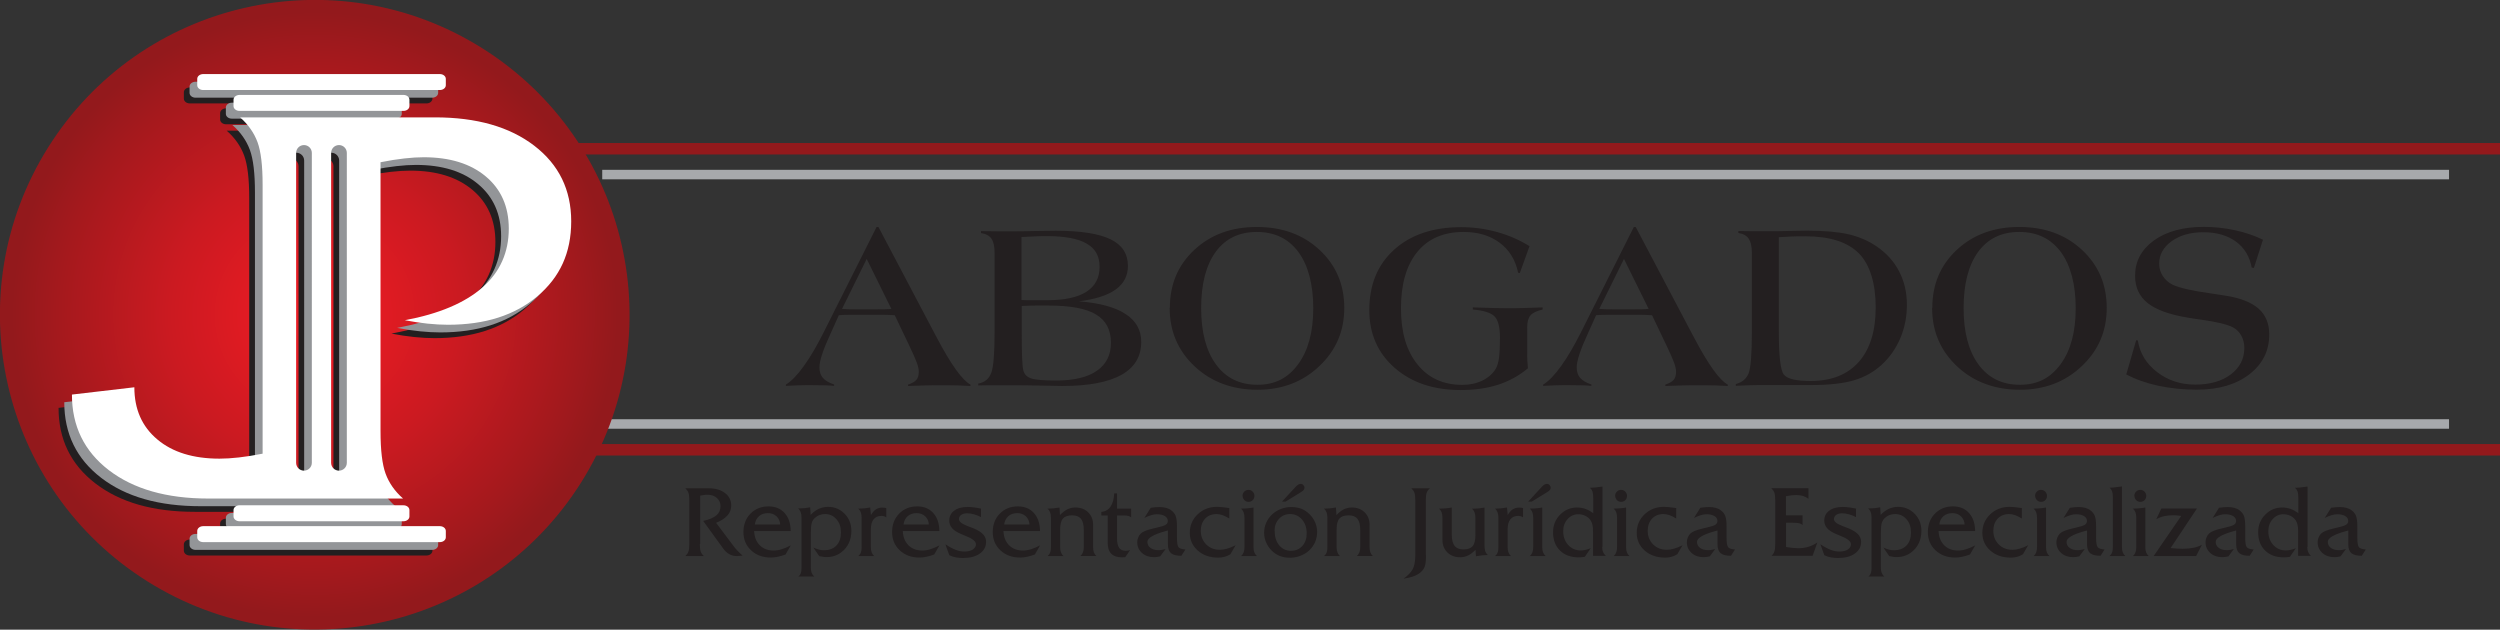 <svg xmlns="http://www.w3.org/2000/svg" xmlns:xlink="http://www.w3.org/1999/xlink" id="Capa_2" data-name="Capa 2" viewBox="0 0 270.74 68.19"><rect x="0" y="0" width="270.74" height="68.19" fill="#333333" stroke="none"/><defs><style>      .cls-1 {        fill: #fff;      }      .cls-1, .cls-2, .cls-3 {        fill-rule: evenodd;      }      .cls-2 {        fill: #939598;      }      .cls-4 {        fill: url(#GradientFill_1);      }      .cls-5 {        fill: #a7a9ac;      }      .cls-3 {        fill: #231f20;      }      .cls-6 {        fill: #93191c;      }    </style><radialGradient id="GradientFill_1" data-name="GradientFill 1" cx="34.09" cy="34.09" fx="34.09" fy="34.09" r="32.79" gradientTransform="translate(44.84 -12.91) rotate(57.89)" gradientUnits="userSpaceOnUse"><stop offset="0" stop-color="#ed1c24"></stop><stop offset=".18" stop-color="#e41b23"></stop><stop offset=".48" stop-color="#cb1a21"></stop><stop offset=".85" stop-color="#a4191d"></stop><stop offset="1" stop-color="#93191c"></stop></radialGradient></defs><g id="Capa_1-2" data-name="Capa 1"><g><rect class="cls-6" x="59.71" y="15.49" width="211.03" height="1.24"></rect><rect class="cls-6" x="59.71" y="48.09" width="211.03" height="1.24"></rect><rect class="cls-5" x="65.22" y="18.39" width="200" height="1.03"></rect><rect class="cls-5" x="65.22" y="45.4" width="200" height="1.03"></rect><g><path class="cls-3" d="M75.79,58.92c0,.37.03.64.1.82.06.18.18.34.34.48h-2.01c.15-.14.27-.3.33-.48.07-.18.1-.45.1-.82v-4.75c0-.37-.03-.64-.1-.82-.07-.18-.18-.33-.33-.47h2.54c.73,0,1.31.17,1.76.52.45.34.67.79.67,1.35,0,.4-.13.76-.4,1.06-.27.31-.68.58-1.24.81l1.91,2.54c.11.15.25.31.41.48.16.17.34.34.55.53l-.57.05h-.09c-.27,0-.53-.07-.78-.21-.25-.14-.47-.34-.64-.58l-2.19-3.02c.65-.14,1.13-.34,1.43-.6.3-.25.45-.58.45-.98,0-.37-.13-.67-.39-.9-.26-.23-.6-.35-1.02-.35-.1,0-.21,0-.34.02-.13.02-.29.04-.45.07v5.24h0ZM81.74,56.8h2.75c-.02-.36-.15-.66-.4-.89-.25-.23-.55-.34-.92-.34-.4,0-.72.11-.97.33-.25.22-.41.52-.45.9h0ZM81.67,57.52c.03.64.23,1.15.61,1.53.38.38.88.57,1.5.57.27,0,.56-.04.87-.14.3-.09.64-.23.99-.42l-.57.99c-.31.11-.59.2-.86.25-.27.06-.51.08-.75.08-.86,0-1.56-.26-2.12-.78-.55-.52-.83-1.17-.83-1.97s.25-1.49.77-2.01c.51-.52,1.16-.78,1.95-.78.73,0,1.31.24,1.74.72.43.48.65,1.13.66,1.95h-3.97ZM86.44,62.47c.13-.11.23-.25.28-.4.06-.15.08-.34.08-.57v-5.46c0-.23-.03-.42-.09-.58-.06-.15-.15-.29-.28-.4h.14c.19,0,.38-.01.58-.03.19-.02.39-.05.59-.09l.05.82c.27-.29.56-.5.87-.65.32-.14.65-.22,1.01-.22.71,0,1.31.25,1.8.75s.73,1.12.73,1.86c0,.48-.09.92-.28,1.32-.19.4-.46.73-.81.99-.23.18-.48.31-.74.39-.26.09-.54.13-.84.13-.13,0-.26,0-.4-.03-.14-.02-.27-.04-.41-.07l-.64-.93c.22.1.42.17.61.22.19.05.36.07.53.07.58,0,1.03-.17,1.36-.51.33-.34.49-.81.49-1.42s-.16-1.06-.49-1.43c-.32-.37-.73-.56-1.23-.56-.21,0-.41.04-.6.11-.19.07-.36.18-.51.32-.16.14-.27.32-.33.53-.06.21-.1.57-.1,1.08v3.76c0,.23.03.41.09.57.06.15.15.28.28.4h-1.74ZM95.99,56.04c-.08-.06-.16-.11-.25-.13-.08-.03-.18-.04-.28-.04-.38,0-.66.13-.86.38-.2.25-.29.62-.29,1.09v1.92c0,.23.03.41.09.56.06.15.15.29.28.4h-1.73c.13-.11.23-.25.28-.4.06-.15.08-.34.08-.56v-3.2c0-.23-.03-.42-.09-.58-.06-.16-.15-.29-.28-.4h.12c.17,0,.36-.01.55-.03.19-.02.4-.05.63-.09l.08.82c.16-.27.33-.48.53-.61.2-.13.43-.2.69-.2.06,0,.13,0,.19.01.07,0,.15.02.25.04v1.02h0ZM97.84,56.8h2.75c-.02-.36-.15-.66-.4-.89-.25-.23-.55-.34-.92-.34-.4,0-.72.11-.97.33-.25.22-.41.52-.45.9h0ZM97.77,57.52c.03.64.23,1.15.61,1.53.38.38.88.57,1.5.57.27,0,.56-.04.87-.14.3-.09.64-.23.99-.42l-.57.99c-.31.11-.59.2-.86.25-.26.06-.51.08-.75.08-.86,0-1.56-.26-2.12-.78-.55-.52-.83-1.17-.83-1.97s.25-1.49.77-2.01c.51-.52,1.16-.78,1.95-.78.73,0,1.31.24,1.74.72.43.48.65,1.13.66,1.95h-3.97ZM102.8,60.11l-.42-1.17c.4.27.77.47,1.1.6.34.13.66.19.96.19.38,0,.68-.07.91-.22.23-.15.34-.34.34-.58,0-.3-.38-.61-1.16-.91-.19-.07-.33-.13-.43-.18-.45-.19-.79-.4-.99-.64-.21-.23-.31-.51-.31-.82,0-.45.18-.82.54-1.08.36-.27.85-.4,1.48-.4.2,0,.42.01.66.05.24.03.49.07.76.13v.92c-.27-.13-.53-.24-.78-.31-.25-.07-.5-.1-.73-.1-.27,0-.48.06-.64.17-.16.12-.24.27-.24.46,0,.27.32.52.96.76.27.1.49.18.65.25.46.19.79.41,1.01.64.21.23.32.5.32.81,0,.53-.23.95-.68,1.27-.45.32-1.06.48-1.83.48-.28,0-.54-.03-.78-.07-.24-.05-.47-.12-.69-.23h0ZM108.74,56.8h2.75c-.02-.36-.16-.66-.4-.89-.25-.23-.55-.34-.92-.34-.4,0-.72.11-.97.33-.25.22-.41.52-.45.9h0ZM108.67,57.52c.03.64.23,1.15.61,1.53.38.38.88.57,1.5.57.27,0,.56-.04.87-.14.3-.09.64-.23.99-.42l-.57.99c-.31.11-.59.2-.86.25-.26.06-.51.08-.75.08-.86,0-1.56-.26-2.12-.78-.55-.52-.83-1.17-.83-1.97s.25-1.49.77-2.01c.51-.52,1.16-.78,1.95-.78.73,0,1.31.24,1.74.72.43.48.65,1.13.66,1.95h-3.97ZM114.81,59.26c0,.23.03.41.09.56.06.15.15.29.28.4h-1.73c.13-.11.23-.25.28-.4.06-.15.08-.34.08-.56v-3.2c0-.23-.03-.42-.09-.58-.06-.16-.15-.29-.28-.4h.12c.17,0,.36-.01.55-.03.19-.02.4-.05.63-.09l.05.82c.27-.28.53-.49.8-.62.27-.13.55-.2.86-.2.57,0,1.04.17,1.39.52.36.35.54.8.54,1.36v2.41c0,.23.03.41.08.56.06.15.15.29.28.4h-1.74c.13-.11.22-.25.28-.4.06-.15.09-.34.09-.56v-1.84c0-.56-.1-.97-.3-1.22-.2-.25-.52-.38-.97-.38s-.79.12-.99.35c-.2.23-.3.63-.3,1.17v1.92h0ZM119.97,55.82h-.7v-.38c.42-.04.76-.23,1-.58.24-.35.37-.83.39-1.43h.31v1.65h1.53v.96c-.08-.08-.19-.13-.31-.17-.12-.03-.28-.05-.48-.05h-.74v2.5c0,.46.08.79.23,1.01.15.21.39.32.71.32.07,0,.15-.01.23-.02.08-.01.16-.03.24-.05l-.52.76h-.03c-.14.01-.24.02-.31.02-.52,0-.91-.13-1.17-.39-.26-.26-.39-.65-.39-1.16v-2.99h0ZM128.38,59.5l-.44.69c-.52,0-.89-.09-1.12-.28-.22-.19-.34-.5-.34-.94v-1.52c-.06.01-.14.04-.26.07-1.31.36-1.96.75-1.96,1.16,0,.27.11.49.33.65.22.17.51.25.87.25.1,0,.21,0,.34-.03.13-.02.27-.05.43-.09l-.59.79c-.13.03-.25.05-.36.07-.11.01-.21.02-.31.02-.53,0-.96-.15-1.3-.46-.34-.31-.51-.69-.51-1.16,0-.18.03-.34.1-.5.06-.16.15-.3.27-.43.22-.22.69-.41,1.41-.57.15-.03.26-.06.34-.08.48-.11.8-.21.96-.31.16-.1.23-.24.23-.41,0-.22-.1-.4-.32-.53-.21-.13-.49-.2-.85-.2-.19,0-.4.03-.62.1-.23.07-.48.17-.75.3l.69-1.1c.18-.03.35-.05.51-.06.16-.01.31-.02.44-.02.26,0,.5.03.72.09.21.06.41.15.57.28.21.16.37.36.46.59.09.24.14.6.14,1.1v1.24c0,.57.06.92.18,1.06.12.13.37.21.74.24h0ZM133.14,56.16c-.26-.16-.51-.29-.74-.37-.23-.08-.45-.12-.65-.12-.51,0-.93.17-1.24.5-.31.33-.47.77-.47,1.32,0,.59.2,1.08.59,1.47.39.39.88.58,1.48.58.25,0,.51-.04.78-.12.27-.08.58-.2.92-.37l-.56.97c-.2.13-.41.22-.63.28-.22.06-.45.09-.69.09-.89,0-1.63-.25-2.21-.76-.58-.51-.87-1.15-.87-1.93s.28-1.46.85-2c.57-.54,1.27-.81,2.1-.81.13,0,.31.01.53.03.22.02.49.06.8.1v1.14h0ZM134.56,53.7c0-.18.06-.33.19-.46.13-.13.28-.19.46-.19s.33.06.45.19c.12.13.19.28.19.46s-.06.34-.18.46c-.12.12-.27.19-.45.19s-.34-.06-.46-.19c-.12-.13-.19-.28-.19-.46h0ZM135.75,59.26c0,.23.03.41.09.56.06.15.15.28.28.4h-1.72c.13-.11.22-.25.28-.4.06-.15.09-.34.09-.56v-3.2c0-.23-.03-.42-.09-.58-.06-.16-.15-.29-.28-.4.3,0,.56-.02.78-.04.22-.02.41-.05.57-.08v4.3h0ZM138.04,57.49c0,.64.16,1.16.49,1.56.33.4.76.6,1.29.6.5,0,.9-.18,1.22-.53.32-.35.47-.81.47-1.37,0-.6-.17-1.1-.51-1.49-.34-.39-.77-.59-1.28-.59-.49,0-.89.17-1.21.52-.32.35-.48.78-.48,1.31h0ZM136.9,57.71c0-.39.07-.75.22-1.09.15-.34.36-.64.64-.91.27-.25.59-.45.95-.59.36-.14.74-.21,1.13-.21s.77.06,1.1.19c.33.13.62.33.89.6.26.26.46.55.6.88.14.32.21.67.21,1.02,0,.39-.07.76-.22,1.1-.14.34-.36.64-.64.91-.27.25-.58.44-.95.58-.36.14-.74.21-1.13.21-.41,0-.78-.06-1.1-.19-.32-.13-.62-.32-.89-.59-.26-.26-.46-.56-.6-.89-.14-.33-.21-.67-.21-1.02h0ZM138.85,54.31l1.46-1.59c.1-.1.19-.19.29-.24.1-.06.19-.08.27-.08.11,0,.2.04.28.13.08.09.12.18.12.3,0,.09-.03.17-.09.24-.06.07-.18.16-.36.27l-1.59.98h-.39ZM144.75,59.26c0,.23.03.41.09.56.06.15.15.29.28.4h-1.73c.13-.11.23-.25.28-.4.06-.15.08-.34.08-.56v-3.2c0-.23-.03-.42-.09-.58-.06-.16-.15-.29-.28-.4h.12c.17,0,.36-.01.55-.03.19-.02.4-.05.63-.09l.05.82c.27-.28.53-.49.8-.62.27-.13.55-.2.86-.2.57,0,1.04.17,1.39.52.36.35.54.8.54,1.36v2.41c0,.23.03.41.08.56.06.15.15.29.28.4h-1.74c.13-.11.22-.25.28-.4.06-.15.09-.34.09-.56v-1.84c0-.56-.1-.97-.3-1.22-.2-.25-.52-.38-.97-.38s-.79.12-.99.35c-.2.23-.3.63-.3,1.17v1.92h0ZM154.43,60.09c0,.58-.04.99-.12,1.22-.08.23-.21.44-.41.62-.2.19-.46.34-.79.47-.32.12-.7.21-1.12.27.48-.34.81-.68,1-1.03.19-.35.28-.86.28-1.55v-5.92c0-.37-.03-.64-.1-.82-.07-.18-.18-.33-.33-.47h2.01c-.16.14-.27.29-.34.47-.07.18-.1.45-.1.82v5.92h0ZM159.8,59.53c-.27.28-.53.49-.8.62-.27.13-.55.2-.86.2-.57,0-1.03-.17-1.39-.52-.36-.35-.54-.81-.54-1.37v-2.4c0-.23-.03-.42-.09-.58-.06-.16-.15-.29-.28-.4h.15c.2,0,.41-.01.62-.03s.41-.05.61-.09v2.94c0,.56.11.96.31,1.22.2.25.52.38.96.38.46,0,.79-.12.99-.35.2-.24.3-.63.3-1.18v-1.9c0-.23-.03-.42-.09-.58-.06-.16-.15-.29-.28-.4h.13c.19,0,.38-.01.58-.03.2-.02.42-.05.65-.09v4.17c0,.23.03.41.08.57.06.15.15.28.28.4h-.1c-.16,0-.33.01-.51.03-.19.02-.41.06-.68.1l-.05-.69h0ZM164.95,56.04c-.08-.06-.16-.11-.25-.13-.08-.03-.18-.04-.28-.04-.38,0-.66.13-.86.38-.2.25-.29.62-.29,1.09v1.92c0,.23.03.41.09.56.06.15.15.29.28.4h-1.73c.13-.11.23-.25.28-.4.06-.15.08-.34.08-.56v-3.2c0-.23-.03-.42-.09-.58-.06-.16-.15-.29-.28-.4h.12c.17,0,.36-.01.55-.03.19-.02.4-.05.63-.09l.08.82c.16-.27.33-.48.53-.61.2-.13.43-.2.69-.2.06,0,.13,0,.19.01.07,0,.15.02.25.04v1.02h0ZM167.02,59.26c0,.23.03.41.09.56.06.15.15.28.28.4h-1.72c.13-.11.22-.25.28-.4.06-.15.09-.34.09-.56v-3.2c0-.23-.03-.42-.09-.58-.06-.16-.15-.29-.28-.4.3,0,.56-.02.78-.04.22-.02.41-.05.57-.08v4.3h0ZM165.51,54.31l1.46-1.59c.1-.1.19-.19.29-.24.1-.06.19-.08.27-.08.11,0,.2.04.28.13.08.09.12.18.12.3,0,.09-.03.17-.09.24-.06.07-.18.16-.36.27l-1.59.98h-.39ZM173.51,59.23c0,.21.03.4.1.55.06.16.17.3.3.42h-1.39v-2.6c0-.33-.02-.59-.07-.78-.04-.19-.11-.35-.21-.49-.14-.2-.32-.35-.56-.47-.23-.11-.49-.17-.75-.17-.47,0-.86.18-1.17.53-.32.35-.47.79-.47,1.32,0,.59.18,1.08.54,1.48.36.39.81.59,1.35.59.16,0,.32-.02.51-.06.18-.04.38-.1.58-.18l-.64.93c-.14.02-.27.04-.37.05-.11,0-.21.01-.3.01-.85,0-1.52-.25-2.02-.74-.5-.49-.75-1.15-.75-1.98,0-.75.25-1.38.76-1.9.51-.52,1.12-.78,1.84-.78.31,0,.61.05.9.15.29.1.57.26.85.46v-1.64c0-.31-.03-.55-.08-.7-.06-.16-.15-.29-.28-.41h.13c.12,0,.28-.01.46-.03.18-.02.44-.05.77-.1v6.55h0ZM174.91,53.7c0-.18.06-.33.19-.46.13-.13.28-.19.46-.19s.33.06.45.19c.12.13.19.28.19.46s-.06.34-.18.46c-.12.12-.27.19-.45.19s-.34-.06-.46-.19c-.12-.13-.19-.28-.19-.46h0ZM176.1,59.26c0,.23.03.41.09.56.06.15.15.28.28.4h-1.72c.13-.11.22-.25.28-.4.06-.15.09-.34.09-.56v-3.2c0-.23-.03-.42-.09-.58-.06-.16-.15-.29-.28-.4.3,0,.56-.02.78-.04.22-.02.41-.05.57-.08v4.3h0ZM181.54,56.16c-.26-.16-.51-.29-.74-.37-.23-.08-.45-.12-.65-.12-.51,0-.93.17-1.24.5-.31.33-.47.77-.47,1.32,0,.59.2,1.08.59,1.47.39.39.88.58,1.48.58.25,0,.51-.04.78-.12.27-.08.58-.2.92-.37l-.56.97c-.2.13-.41.22-.63.28-.22.06-.45.09-.69.09-.89,0-1.63-.25-2.21-.76-.58-.51-.87-1.15-.87-1.93s.28-1.46.85-2c.57-.54,1.27-.81,2.1-.81.13,0,.31.01.53.03.22.02.49.06.8.1v1.14h0ZM187.9,59.5l-.44.69c-.52,0-.89-.09-1.12-.28-.22-.19-.34-.5-.34-.94v-1.52c-.06.01-.14.04-.26.07-1.31.36-1.96.75-1.96,1.16,0,.27.11.49.33.65.22.17.51.25.87.25.1,0,.21,0,.34-.03.13-.02.27-.05.43-.09l-.59.79c-.13.03-.25.05-.36.07-.11.01-.21.02-.31.02-.53,0-.96-.15-1.3-.46-.34-.31-.51-.69-.51-1.16,0-.18.03-.34.1-.5.06-.16.15-.3.27-.43.22-.22.69-.41,1.41-.57.15-.03.26-.06.34-.08.48-.11.8-.21.96-.31.16-.1.23-.24.23-.41,0-.22-.1-.4-.32-.53-.21-.13-.49-.2-.85-.2-.19,0-.4.03-.62.1-.23.07-.48.17-.75.3l.69-1.1c.18-.03.35-.05.51-.06.16-.01.31-.02.44-.02.26,0,.5.03.72.09.21.06.41.15.57.28.21.16.37.36.46.59.09.24.14.6.14,1.1v1.24c0,.57.06.92.18,1.06.12.13.37.21.74.24h0ZM191.82,60.22c.16-.14.27-.3.33-.48.07-.18.1-.45.1-.82v-4.76c0-.37-.03-.64-.1-.82-.07-.18-.18-.33-.33-.47h4.03v1.15c-.18-.14-.38-.24-.59-.31-.21-.06-.46-.1-.75-.1-.15,0-.31.01-.49.03-.18.02-.38.06-.61.1v2.07h1.8v1.07c-.08-.1-.2-.17-.34-.21-.14-.04-.41-.06-.79-.06h-.66v2.63c.28.04.53.07.76.1.23.02.42.03.59.03.37,0,.73-.05,1.06-.15.33-.1.66-.26.98-.47l-.51,1.44h-4.46ZM197.56,60.11l-.42-1.17c.4.27.77.47,1.1.6.34.13.66.19.96.19.38,0,.68-.07.91-.22.23-.15.34-.34.34-.58,0-.3-.38-.61-1.16-.91-.19-.07-.33-.13-.43-.18-.45-.19-.79-.4-.99-.64-.21-.23-.31-.51-.31-.82,0-.45.18-.82.54-1.08.36-.27.85-.4,1.48-.4.2,0,.42.01.66.05.24.03.49.07.76.13v.92c-.27-.13-.53-.24-.78-.31-.25-.07-.5-.1-.73-.1-.27,0-.48.06-.64.17-.16.12-.24.27-.24.46,0,.27.32.52.96.76.27.1.49.18.65.25.46.19.79.41,1.01.64.21.23.32.5.32.81,0,.53-.23.95-.68,1.27-.45.32-1.06.48-1.83.48-.28,0-.54-.03-.78-.07-.24-.05-.47-.12-.69-.23h0ZM202.32,62.47c.13-.11.23-.25.28-.4.06-.15.08-.34.08-.57v-5.46c0-.23-.03-.42-.09-.58-.06-.15-.15-.29-.28-.4h.14c.19,0,.38-.01.58-.03.19-.02.39-.05.59-.09l.05.82c.27-.29.56-.5.87-.65.32-.14.66-.22,1.01-.22.71,0,1.31.25,1.8.75.49.5.73,1.12.73,1.86,0,.48-.09.92-.28,1.32-.19.4-.46.73-.81.99-.23.18-.48.31-.74.39-.26.09-.54.13-.84.13-.13,0-.26,0-.4-.03-.14-.02-.27-.04-.41-.07l-.64-.93c.22.1.42.17.61.22.19.05.36.07.53.07.58,0,1.03-.17,1.36-.51.33-.34.49-.81.49-1.42s-.16-1.06-.49-1.43c-.32-.37-.73-.56-1.23-.56-.21,0-.41.04-.6.11-.19.07-.36.18-.51.32-.15.14-.26.32-.33.53-.06.21-.1.57-.1,1.08v3.76c0,.23.03.41.09.57.06.15.15.28.28.4h-1.74Z"></path><path class="cls-3" d="M210.01,56.8h2.75c-.02-.36-.16-.66-.4-.89-.25-.23-.55-.34-.92-.34-.4,0-.72.11-.97.33-.25.22-.41.52-.45.9h0ZM209.94,57.52c.03.64.23,1.15.61,1.53.38.38.88.57,1.5.57.27,0,.56-.04.87-.14.3-.09.64-.23.99-.42l-.57.99c-.31.11-.59.2-.86.25-.27.06-.51.08-.75.08-.86,0-1.56-.26-2.12-.78-.55-.52-.83-1.17-.83-1.97s.25-1.49.77-2.01c.51-.52,1.16-.78,1.95-.78.73,0,1.31.24,1.74.72.43.48.65,1.13.66,1.95h-3.97ZM218.97,56.16c-.26-.16-.51-.29-.74-.37-.23-.08-.45-.12-.65-.12-.51,0-.93.17-1.24.5-.31.33-.47.77-.47,1.32,0,.59.2,1.08.59,1.47.39.39.88.58,1.48.58.25,0,.51-.04.78-.12.27-.08.58-.2.92-.37l-.56.97c-.2.13-.41.22-.63.28-.22.06-.45.09-.69.09-.89,0-1.63-.25-2.21-.76-.58-.51-.87-1.15-.87-1.93s.28-1.46.85-2c.57-.54,1.27-.81,2.1-.81.13,0,.31.01.53.03.22.02.49.06.8.1v1.14h0ZM220.39,53.7c0-.18.06-.33.19-.46.13-.13.28-.19.46-.19s.33.06.45.19c.12.13.19.28.19.46s-.06.34-.18.46c-.12.12-.27.19-.45.19s-.34-.06-.46-.19c-.12-.13-.19-.28-.19-.46h0ZM221.58,59.26c0,.23.03.41.09.56.06.15.15.28.28.4h-1.72c.13-.11.22-.25.28-.4.06-.15.09-.34.09-.56v-3.2c0-.23-.03-.42-.09-.58-.06-.16-.15-.29-.28-.4.3,0,.56-.02.78-.04.22-.02.41-.05.57-.08v4.3h0ZM227.92,59.5l-.44.69c-.52,0-.89-.09-1.12-.28-.22-.19-.34-.5-.34-.94v-1.52c-.06.01-.14.04-.26.07-1.31.36-1.96.75-1.96,1.16,0,.27.11.49.33.65.22.17.51.25.87.25.1,0,.21,0,.34-.03.13-.02.27-.05.43-.09l-.59.79c-.13.03-.25.05-.36.07-.11.01-.21.02-.31.02-.53,0-.96-.15-1.3-.46-.34-.31-.51-.69-.51-1.16,0-.18.03-.34.1-.5.06-.16.15-.3.27-.43.22-.22.69-.41,1.41-.57.15-.03.26-.06.34-.08.48-.11.8-.21.96-.31.16-.1.23-.24.23-.41,0-.22-.1-.4-.32-.53-.21-.13-.49-.2-.85-.2-.19,0-.4.03-.62.1-.23.07-.48.17-.75.3l.69-1.1c.18-.03.35-.05.51-.06.16-.01.31-.02.44-.02.26,0,.5.03.72.09.21.06.41.15.57.28.21.16.37.36.46.59.09.24.14.6.14,1.1v1.24c0,.57.06.92.18,1.06.12.13.37.21.74.24h0ZM229.8,59.26c0,.23.03.41.09.56.06.15.15.28.28.4h-1.72c.13-.11.23-.25.28-.4.06-.15.08-.34.08-.56v-5.49c0-.23-.03-.41-.08-.56-.06-.15-.15-.29-.28-.4h.12c.11,0,.25,0,.41-.03.16-.02.44-.05.82-.1v6.59h0ZM231.14,53.7c0-.18.06-.33.19-.46.13-.13.28-.19.46-.19s.33.06.45.19c.12.13.19.28.19.46s-.06.34-.18.46c-.12.12-.27.19-.45.19s-.34-.06-.46-.19c-.12-.13-.19-.28-.19-.46h0ZM232.33,59.26c0,.23.03.41.09.56.06.15.15.28.28.4h-1.72c.13-.11.22-.25.28-.4.06-.15.09-.34.09-.56v-3.2c0-.23-.03-.42-.09-.58-.06-.16-.15-.29-.28-.4.3,0,.56-.02.78-.04.22-.02.41-.05.57-.08v4.3h0ZM233.23,60.22l2.99-4.35c-.15-.02-.3-.04-.44-.05-.14-.01-.29-.02-.42-.02-.35,0-.68.03-.99.1-.31.07-.59.18-.85.32l.54-1.15h3.86l-2.85,4.28c.24.03.47.05.69.06.22.01.43.02.62.02.43,0,.82-.04,1.17-.11.35-.07.65-.18.91-.33l-.63,1.23h-4.6ZM244.07,59.5l-.44.69c-.52,0-.89-.09-1.12-.28-.22-.19-.34-.5-.34-.94v-1.52c-.06.01-.14.04-.26.07-1.31.36-1.96.75-1.96,1.16,0,.27.11.49.33.65.22.17.51.25.87.25.1,0,.21,0,.34-.03.13-.02.27-.05.43-.09l-.59.79c-.13.03-.25.05-.36.07-.11.01-.21.02-.31.02-.53,0-.96-.15-1.3-.46-.34-.31-.51-.69-.51-1.16,0-.18.03-.34.1-.5.06-.16.15-.3.27-.43.22-.22.69-.41,1.41-.57.15-.03.26-.06.34-.08.48-.11.8-.21.96-.31.16-.1.23-.24.23-.41,0-.22-.1-.4-.32-.53-.21-.13-.49-.2-.85-.2-.19,0-.4.03-.62.1-.23.07-.48.17-.75.3l.69-1.1c.18-.03.35-.05.51-.06.16-.01.31-.02.44-.02.26,0,.5.03.72.09.21.06.41.15.57.28.21.16.37.36.46.59.09.24.14.6.14,1.1v1.24c0,.57.06.92.18,1.06.12.13.37.21.74.24h0ZM249.87,59.23c0,.21.03.4.1.55.06.16.17.3.3.42h-1.39v-2.6c0-.33-.02-.59-.07-.78-.04-.19-.11-.35-.21-.49-.14-.2-.32-.35-.56-.47-.23-.11-.49-.17-.75-.17-.47,0-.86.18-1.17.53-.32.35-.47.79-.47,1.32,0,.59.18,1.08.54,1.48.36.39.81.59,1.35.59.15,0,.32-.02.51-.06.18-.04.38-.1.58-.18l-.64.93c-.14.02-.27.04-.37.05-.11,0-.21.01-.3.01-.85,0-1.52-.25-2.02-.74-.5-.49-.75-1.15-.75-1.98,0-.75.25-1.38.76-1.9.51-.52,1.12-.78,1.84-.78.31,0,.61.05.9.15.29.1.57.26.85.46v-1.64c0-.31-.03-.55-.08-.7-.06-.16-.15-.29-.28-.41h.13c.12,0,.28-.01.46-.03.18-.02.44-.05.77-.1v6.55h0ZM256.21,59.5l-.44.69c-.52,0-.89-.09-1.12-.28-.22-.19-.34-.5-.34-.94v-1.52c-.06.01-.14.04-.26.07-1.31.36-1.96.75-1.96,1.16,0,.27.11.49.33.65.22.17.51.25.87.25.1,0,.21,0,.34-.03.13-.02.27-.05.43-.09l-.59.79c-.13.03-.25.05-.36.07-.11.01-.21.02-.31.02-.53,0-.96-.15-1.3-.46-.34-.31-.51-.69-.51-1.16,0-.18.03-.34.1-.5.06-.16.15-.3.27-.43.22-.22.69-.41,1.41-.57.15-.03.26-.06.34-.08.48-.11.8-.21.96-.31.16-.1.23-.24.23-.41,0-.22-.1-.4-.32-.53-.21-.13-.49-.2-.85-.2-.19,0-.4.03-.62.1-.23.07-.48.17-.75.3l.69-1.1c.18-.03.35-.05.51-.06.16-.01.31-.02.44-.02.26,0,.5.03.72.09.21.06.41.15.57.28.21.16.37.36.46.59.09.24.14.6.14,1.1v1.24c0,.57.06.92.18,1.06.12.13.37.21.74.24Z"></path></g><circle class="cls-4" cx="34.09" cy="34.09" r="34.09" transform="translate(-12.91 44.84) rotate(-57.89)"></circle><g><path class="cls-3" d="M24.49,13.46h17.75c.36,0,.65-.23.65-.52v-.69c0-.29-.29-.52-.65-.52h-17.75c-.35,0-.65.23-.65.52v.69c0,.29.29.52.65.52h0ZM20.56,58.43h25.62c.36,0,.65.23.65.52v.69c0,.29-.29.52-.65.52h-25.62c-.36,0-.65-.23-.65-.52v-.69c0-.29.29-.52.65-.52h0ZM24.49,56.17h17.75c.36,0,.65.23.65.52v.69c0,.29-.29.52-.65.52h-17.75c-.35,0-.65-.23-.65-.52v-.69c0-.29.29-.52.65-.52h0ZM39.76,48.12c0,2.08.18,3.61.55,4.62.37,1,.99,1.9,1.89,2.69h-21.1c-4.51,0-8.09-1.02-10.76-3.07-2.67-2.05-4-4.78-4-8.19l6.76-.79c0,2.38.83,4.26,2.49,5.65,1.65,1.39,3.9,2.08,6.73,2.08.62,0,1.31-.04,2.1-.13.78-.09,1.63-.22,2.57-.41v-29.11c0-2.08-.18-3.61-.55-4.62-.37-1-.99-1.9-1.89-2.69h21.1c4.51,0,8.09,1.03,10.76,3.08,2.67,2.05,4,4.78,4,8.19s-1.22,6.05-3.66,8.11c-2.44,2.06-5.66,3.09-9.69,3.09-.68,0-1.4-.04-2.19-.12-.78-.08-1.6-.2-2.48-.37,3.7-.69,6.5-1.88,8.41-3.55,1.9-1.67,2.85-3.81,2.85-6.37,0-2.38-.83-4.26-2.49-5.65s-3.9-2.08-6.73-2.08c-.62,0-1.31.04-2.1.13-.78.09-1.63.22-2.57.41v29.11h0ZM20.56,11.2h25.62c.36,0,.65-.23.65-.52v-.69c0-.29-.29-.52-.65-.52h-25.62c-.36,0-.65.23-.65.52v.69c0,.29.29.52.65.52h0ZM35.26,17.16c-.47,0-.85.38-.85.85v33.56c0,.47.38.85.85.85h0c.47,0,.85-.38.85-.85V18.01c0-.47-.38-.85-.85-.85h0ZM31.48,17.16c-.47,0-.85.38-.85.85v33.56c0,.47.38.85.85.85h0c.47,0,.85-.38.85-.85V18.01c0-.47-.38-.85-.85-.85h0Z"></path><path class="cls-2" d="M25.11,12.85h17.75c.36,0,.65-.23.65-.52v-.69c0-.29-.29-.52-.65-.52h-17.75c-.35,0-.65.23-.65.52v.69c0,.29.29.52.65.52h0ZM21.18,57.82h25.62c.36,0,.65.23.65.52v.69c0,.29-.29.52-.65.52h-25.62c-.36,0-.65-.23-.65-.52v-.69c0-.29.29-.52.65-.52h0ZM25.11,55.55h17.75c.36,0,.65.23.65.52v.69c0,.29-.29.52-.65.52h-17.75c-.35,0-.65-.23-.65-.52v-.69c0-.29.29-.52.65-.52h0ZM40.38,47.51c0,2.08.18,3.61.55,4.62.37,1,.99,1.9,1.89,2.69h-21.1c-4.51,0-8.09-1.02-10.76-3.07-2.67-2.05-4-4.78-4-8.19l6.76-.79c0,2.39.83,4.26,2.49,5.65,1.65,1.39,3.9,2.08,6.73,2.08.62,0,1.31-.04,2.1-.13.78-.09,1.63-.22,2.57-.41v-29.11c0-2.08-.18-3.61-.55-4.62-.37-1-.99-1.9-1.89-2.69h21.1c4.51,0,8.09,1.02,10.76,3.07,2.67,2.05,4,4.78,4,8.19s-1.22,6.05-3.66,8.11c-2.44,2.06-5.66,3.09-9.69,3.09-.68,0-1.4-.04-2.19-.12-.78-.08-1.6-.2-2.48-.37,3.7-.69,6.5-1.88,8.41-3.55,1.9-1.67,2.85-3.81,2.85-6.37,0-2.38-.83-4.26-2.49-5.65-1.65-1.39-3.9-2.08-6.73-2.08-.62,0-1.31.04-2.1.13-.78.09-1.63.22-2.57.41v29.11h0ZM21.18,10.58h25.62c.36,0,.65-.23.65-.52v-.69c0-.29-.29-.52-.65-.52h-25.62c-.36,0-.65.23-.65.52v.69c0,.29.29.52.65.52h0ZM35.88,16.54c-.47,0-.85.38-.85.85v33.56c0,.47.38.85.85.85h0c.47,0,.85-.38.85-.85V17.39c0-.47-.38-.85-.85-.85h0ZM32.09,16.54c-.47,0-.85.38-.85.85v33.56c0,.47.38.85.85.85h0c.47,0,.85-.38.85-.85V17.39c0-.47-.38-.85-.85-.85h0Z"></path><path class="cls-1" d="M25.94,12.01h17.75c.36,0,.65-.23.65-.52v-.69c0-.29-.29-.52-.65-.52h-17.75c-.35,0-.65.23-.65.52v.69c0,.29.29.52.65.52h0ZM22.01,56.98h25.62c.36,0,.65.23.65.52v.69c0,.29-.29.52-.65.52h-25.62c-.36,0-.65-.23-.65-.52v-.69c0-.29.29-.52.65-.52h0ZM25.94,54.72h17.75c.36,0,.65.23.65.52v.69c0,.29-.29.52-.65.52h-17.75c-.35,0-.65-.23-.65-.52v-.69c0-.29.29-.52.65-.52h0ZM41.21,46.68c0,2.08.18,3.61.55,4.62.37,1,.99,1.9,1.89,2.69h-21.1c-4.51,0-8.09-1.03-10.76-3.07-2.67-2.05-4-4.78-4-8.19l6.76-.79c0,2.38.83,4.26,2.49,5.65,1.65,1.39,3.9,2.08,6.73,2.08.62,0,1.31-.04,2.1-.13.78-.09,1.63-.22,2.57-.41v-29.11c0-2.08-.18-3.61-.55-4.62-.37-1-.99-1.9-1.89-2.69h21.1c4.51,0,8.09,1.02,10.76,3.07,2.67,2.05,4,4.78,4,8.19s-1.22,6.05-3.66,8.11c-2.44,2.06-5.66,3.09-9.69,3.09-.68,0-1.4-.04-2.19-.12-.78-.08-1.6-.2-2.48-.37,3.7-.69,6.5-1.88,8.41-3.55,1.9-1.67,2.85-3.81,2.85-6.37,0-2.38-.83-4.26-2.49-5.65s-3.9-2.08-6.73-2.08c-.62,0-1.31.04-2.1.13-.78.09-1.63.22-2.57.41v29.11h0ZM22.01,9.75h25.62c.36,0,.65-.23.65-.52v-.69c0-.29-.29-.52-.65-.52h-25.62c-.36,0-.65.23-.65.52v.69c0,.29.29.52.65.52h0ZM36.71,15.71c-.47,0-.85.38-.85.85v33.56c0,.47.38.85.85.85h0c.47,0,.85-.38.85-.85V16.56c0-.47-.38-.85-.85-.85h0ZM32.92,15.71c-.47,0-.85.38-.85.85v33.56c0,.47.38.85.85.85h0c.47,0,.85-.38.85-.85V16.56c0-.47-.38-.85-.85-.85h0Z"></path></g><path class="cls-3" d="M91.18,33.45c.23.02.47.03.72.04.26,0,.63.01,1.13.01h1.54c.58,0,.99,0,1.26-.01.26,0,.49-.02.7-.04l-2.67-5.41-2.67,5.41h0ZM85.11,41.8v-.15c.6-.37,1.25-1.04,1.95-2.02.71-.98,1.43-2.22,2.18-3.72l5.69-11.33h.2l5.91,11.21c.1.18.24.44.42.79,1.53,2.9,2.74,4.59,3.64,5.07v.15c-.48-.03-.94-.05-1.37-.06-.43-.01-.84-.02-1.23-.02-.92,0-1.7,0-2.32.02-.63.01-1.24.03-1.84.06v-.15c.42-.14.72-.31.9-.51.17-.2.26-.49.26-.88,0-.26-.07-.58-.21-.97-.14-.39-.41-1.01-.82-1.86l-1.57-3.29c-.26-.02-.51-.03-.76-.04-.25,0-.53-.01-.84-.01h-2.84c-.42,0-.75,0-.97.01-.23,0-.45.02-.65.04l-.89,1.98c-.4.87-.71,1.61-.91,2.22-.2.61-.3,1.09-.3,1.44,0,.47.12.85.37,1.14.25.29.66.53,1.22.72v.15c-.27-.03-.58-.05-.92-.06-.34-.01-.84-.02-1.52-.02-.58,0-1.09,0-1.52.02-.43.01-.85.03-1.28.06h0ZM105.94,41.75v-.21c.69-.12,1.16-.51,1.4-1.14.25-.63.37-2.12.37-4.47v-8.56c0-.69-.11-1.19-.34-1.52-.23-.33-.6-.53-1.13-.61v-.21c.62,0,1.2.01,1.77.02.57,0,1.2,0,1.88,0,.41,0,1.11,0,2.1-.03.99-.02,1.77-.03,2.35-.03,2.69,0,4.66.31,5.92.92,1.26.61,1.89,1.57,1.89,2.89,0,1.06-.44,1.91-1.32,2.55-.88.63-2.2,1.06-3.98,1.28,2.24.18,3.93.64,5.05,1.38,1.13.73,1.69,1.74,1.69,3.02,0,1.58-.72,2.77-2.15,3.57-1.44.8-3.57,1.2-6.41,1.2-.2,0-.93-.01-2.2-.04-1.27-.03-2.44-.04-3.51-.04-.93,0-1.63,0-2.1,0-.47,0-.9.01-1.29.02h0ZM110.62,32.49c.2,0,.39.02.58.02.18,0,.35,0,.5,0h1.72c1.87,0,3.28-.3,4.23-.91.95-.61,1.43-1.5,1.43-2.7s-.47-1.98-1.4-2.52c-.93-.54-2.37-.81-4.31-.81-.39,0-.82,0-1.29.03-.47.02-.96.04-1.46.07v6.82h0ZM110.65,33.14v2.82c0,1.19.01,2.12.04,2.79.03.67.07,1.12.13,1.35.1.42.37.71.82.87.45.16,1.36.24,2.73.24,1.92,0,3.4-.35,4.41-1.05,1.02-.7,1.53-1.71,1.53-3.04,0-1.4-.54-2.42-1.61-3.06-1.07-.65-2.79-.97-5.16-.97h-1.31c-.28,0-.76.01-1.43.04-.08,0-.13.01-.16.01h0ZM130.08,33.36c0,2.61.54,4.65,1.61,6.11,1.08,1.47,2.57,2.2,4.49,2.2s3.31-.74,4.4-2.22c1.09-1.48,1.64-3.5,1.64-6.06s-.54-4.65-1.61-6.1c-1.08-1.45-2.58-2.17-4.5-2.17s-3.4.72-4.45,2.15c-1.05,1.44-1.58,3.47-1.58,6.1h0ZM126.69,33.34c0-2.54.88-4.63,2.65-6.28,1.77-1.65,4.02-2.48,6.77-2.48s5.02.83,6.8,2.49c1.78,1.66,2.67,3.75,2.67,6.27s-.9,4.61-2.7,6.31c-1.8,1.71-4.04,2.56-6.71,2.56s-5-.84-6.8-2.54c-1.8-1.69-2.7-3.8-2.7-6.34h0ZM165.46,39.89c-.94.79-2.01,1.38-3.21,1.77-1.2.39-2.55.58-4.06.58-2.94,0-5.32-.8-7.15-2.4-1.83-1.6-2.75-3.69-2.75-6.26,0-2.75.9-4.93,2.7-6.55,1.8-1.62,4.22-2.43,7.25-2.43,1.34,0,2.64.18,3.9.53,1.26.35,2.43.86,3.5,1.53l-1.05,2.91-.18-.03c-.29-1.39-.96-2.48-2-3.25-1.04-.78-2.34-1.17-3.91-1.17-2.16,0-3.83.72-5.01,2.16-1.18,1.44-1.77,3.48-1.77,6.11s.6,4.59,1.78,6.07c1.19,1.48,2.81,2.22,4.86,2.22.82,0,1.56-.16,2.2-.48.65-.32,1.13-.76,1.45-1.31.15-.29.26-.67.33-1.16.06-.49.1-1.2.1-2.14,0-1.17-.2-1.95-.6-2.34-.4-.39-1.18-.63-2.34-.73v-.23c1.04.03,1.82.06,2.34.07.52.01,1,.02,1.44.02s1.01,0,1.66-.02c.64-.02,1.35-.04,2.12-.07v.23c-.64.15-1.08.36-1.32.64-.24.28-.35.72-.35,1.31v2.84c0,.27,0,.54.02.8.01.27.03.54.06.81h0ZM173.19,33.45c.23.02.47.03.72.04.26,0,.63.01,1.13.01h1.54c.58,0,.99,0,1.26-.01.26,0,.49-.02.7-.04l-2.67-5.41-2.67,5.41h0ZM167.12,41.8v-.15c.6-.37,1.25-1.04,1.95-2.02.71-.98,1.43-2.22,2.18-3.72l5.69-11.33h.2l5.91,11.21c.1.18.24.44.42.79,1.53,2.9,2.74,4.59,3.64,5.07v.15c-.48-.03-.94-.05-1.37-.06-.43-.01-.84-.02-1.23-.02-.92,0-1.7,0-2.32.02-.63.01-1.24.03-1.84.06v-.15c.42-.14.72-.31.9-.51.17-.2.26-.49.26-.88,0-.26-.07-.58-.21-.97-.14-.39-.41-1.01-.82-1.86l-1.57-3.29c-.26-.02-.51-.03-.76-.04-.25,0-.53-.01-.84-.01h-2.84c-.42,0-.75,0-.97.01-.23,0-.45.02-.65.04l-.89,1.98c-.4.87-.71,1.61-.91,2.22-.2.61-.3,1.09-.3,1.44,0,.47.12.85.37,1.14.25.29.66.53,1.22.72v.15c-.27-.03-.58-.05-.92-.06-.34-.01-.84-.02-1.52-.02-.58,0-1.09,0-1.52.02-.43.01-.85.03-1.28.06h0ZM192.64,25.7v10.24c0,2.62.18,4.16.54,4.62.36.47,1.32.7,2.91.7,2.25,0,3.99-.69,5.21-2.07,1.22-1.38,1.83-3.35,1.83-5.91s-.61-4.61-1.82-5.84c-1.22-1.23-3.15-1.85-5.79-1.85-.69,0-1.24,0-1.66.03-.42.02-.82.04-1.22.07h0ZM187.98,41.8v-.21c.68-.18,1.14-.56,1.38-1.14.24-.59.36-2.09.36-4.52v-8.57c0-.68-.12-1.18-.34-1.51-.23-.33-.6-.54-1.12-.62v-.21c.57,0,1.12.01,1.66.02.54,0,1.17,0,1.88,0,.48,0,1.15,0,2.01-.03.86-.02,1.49-.03,1.87-.03,1.86,0,3.36.13,4.5.39,1.14.27,2.15.7,3.03,1.3,1.08.73,1.9,1.64,2.46,2.72.56,1.08.84,2.28.84,3.61s-.24,2.49-.71,3.62c-.48,1.12-1.15,2.09-2.03,2.89-.85.78-1.85,1.34-3.01,1.68-1.17.34-2.71.51-4.65.51h-4.68c-.8,0-1.46,0-1.97.02-.51.01-1.01.03-1.5.06h0ZM212.65,33.36c0,2.61.54,4.65,1.61,6.11,1.08,1.47,2.57,2.2,4.49,2.2s3.31-.74,4.4-2.22c1.09-1.48,1.64-3.5,1.64-6.06s-.54-4.65-1.61-6.1c-1.08-1.45-2.58-2.17-4.5-2.17s-3.4.72-4.45,2.15c-1.05,1.44-1.58,3.47-1.58,6.1h0ZM209.26,33.34c0-2.54.88-4.63,2.65-6.28,1.77-1.65,4.02-2.48,6.77-2.48s5.02.83,6.8,2.49c1.78,1.66,2.67,3.75,2.67,6.27s-.9,4.61-2.7,6.31c-1.8,1.71-4.04,2.56-6.71,2.56s-5-.84-6.8-2.54c-1.8-1.69-2.7-3.8-2.7-6.34h0ZM230.26,40.57l1.08-3.73.18.03c.21,1.37.9,2.51,2.08,3.42,1.18.91,2.55,1.36,4.13,1.36s2.88-.36,3.85-1.1c.98-.73,1.47-1.69,1.47-2.87,0-.5-.11-.95-.33-1.34-.22-.39-.52-.69-.9-.89-.65-.33-1.79-.6-3.44-.83-.66-.09-1.16-.17-1.5-.23-1.98-.33-3.41-.86-4.31-1.58-.9-.72-1.35-1.7-1.35-2.94,0-1.57.68-2.84,2.04-3.83,1.37-.98,3.17-1.47,5.41-1.47,1.12,0,2.24.12,3.36.36,1.11.24,2.13.59,3.04,1.03l-.98,3.05-.24-.03c-.22-1.2-.79-2.15-1.71-2.82-.93-.67-2.1-1.01-3.52-1.01s-2.54.33-3.44.97c-.9.65-1.35,1.46-1.35,2.44,0,.48.13.92.39,1.33.27.41.62.72,1.06.94.75.35,2.14.67,4.18.95.71.11,1.26.19,1.63.25,1.59.26,2.76.73,3.52,1.41.76.68,1.14,1.61,1.14,2.78,0,1.77-.72,3.21-2.16,4.32-1.44,1.11-3.33,1.66-5.69,1.66-1.47,0-2.87-.15-4.19-.43-1.32-.29-2.47-.7-3.47-1.24Z"></path></g></g></svg>